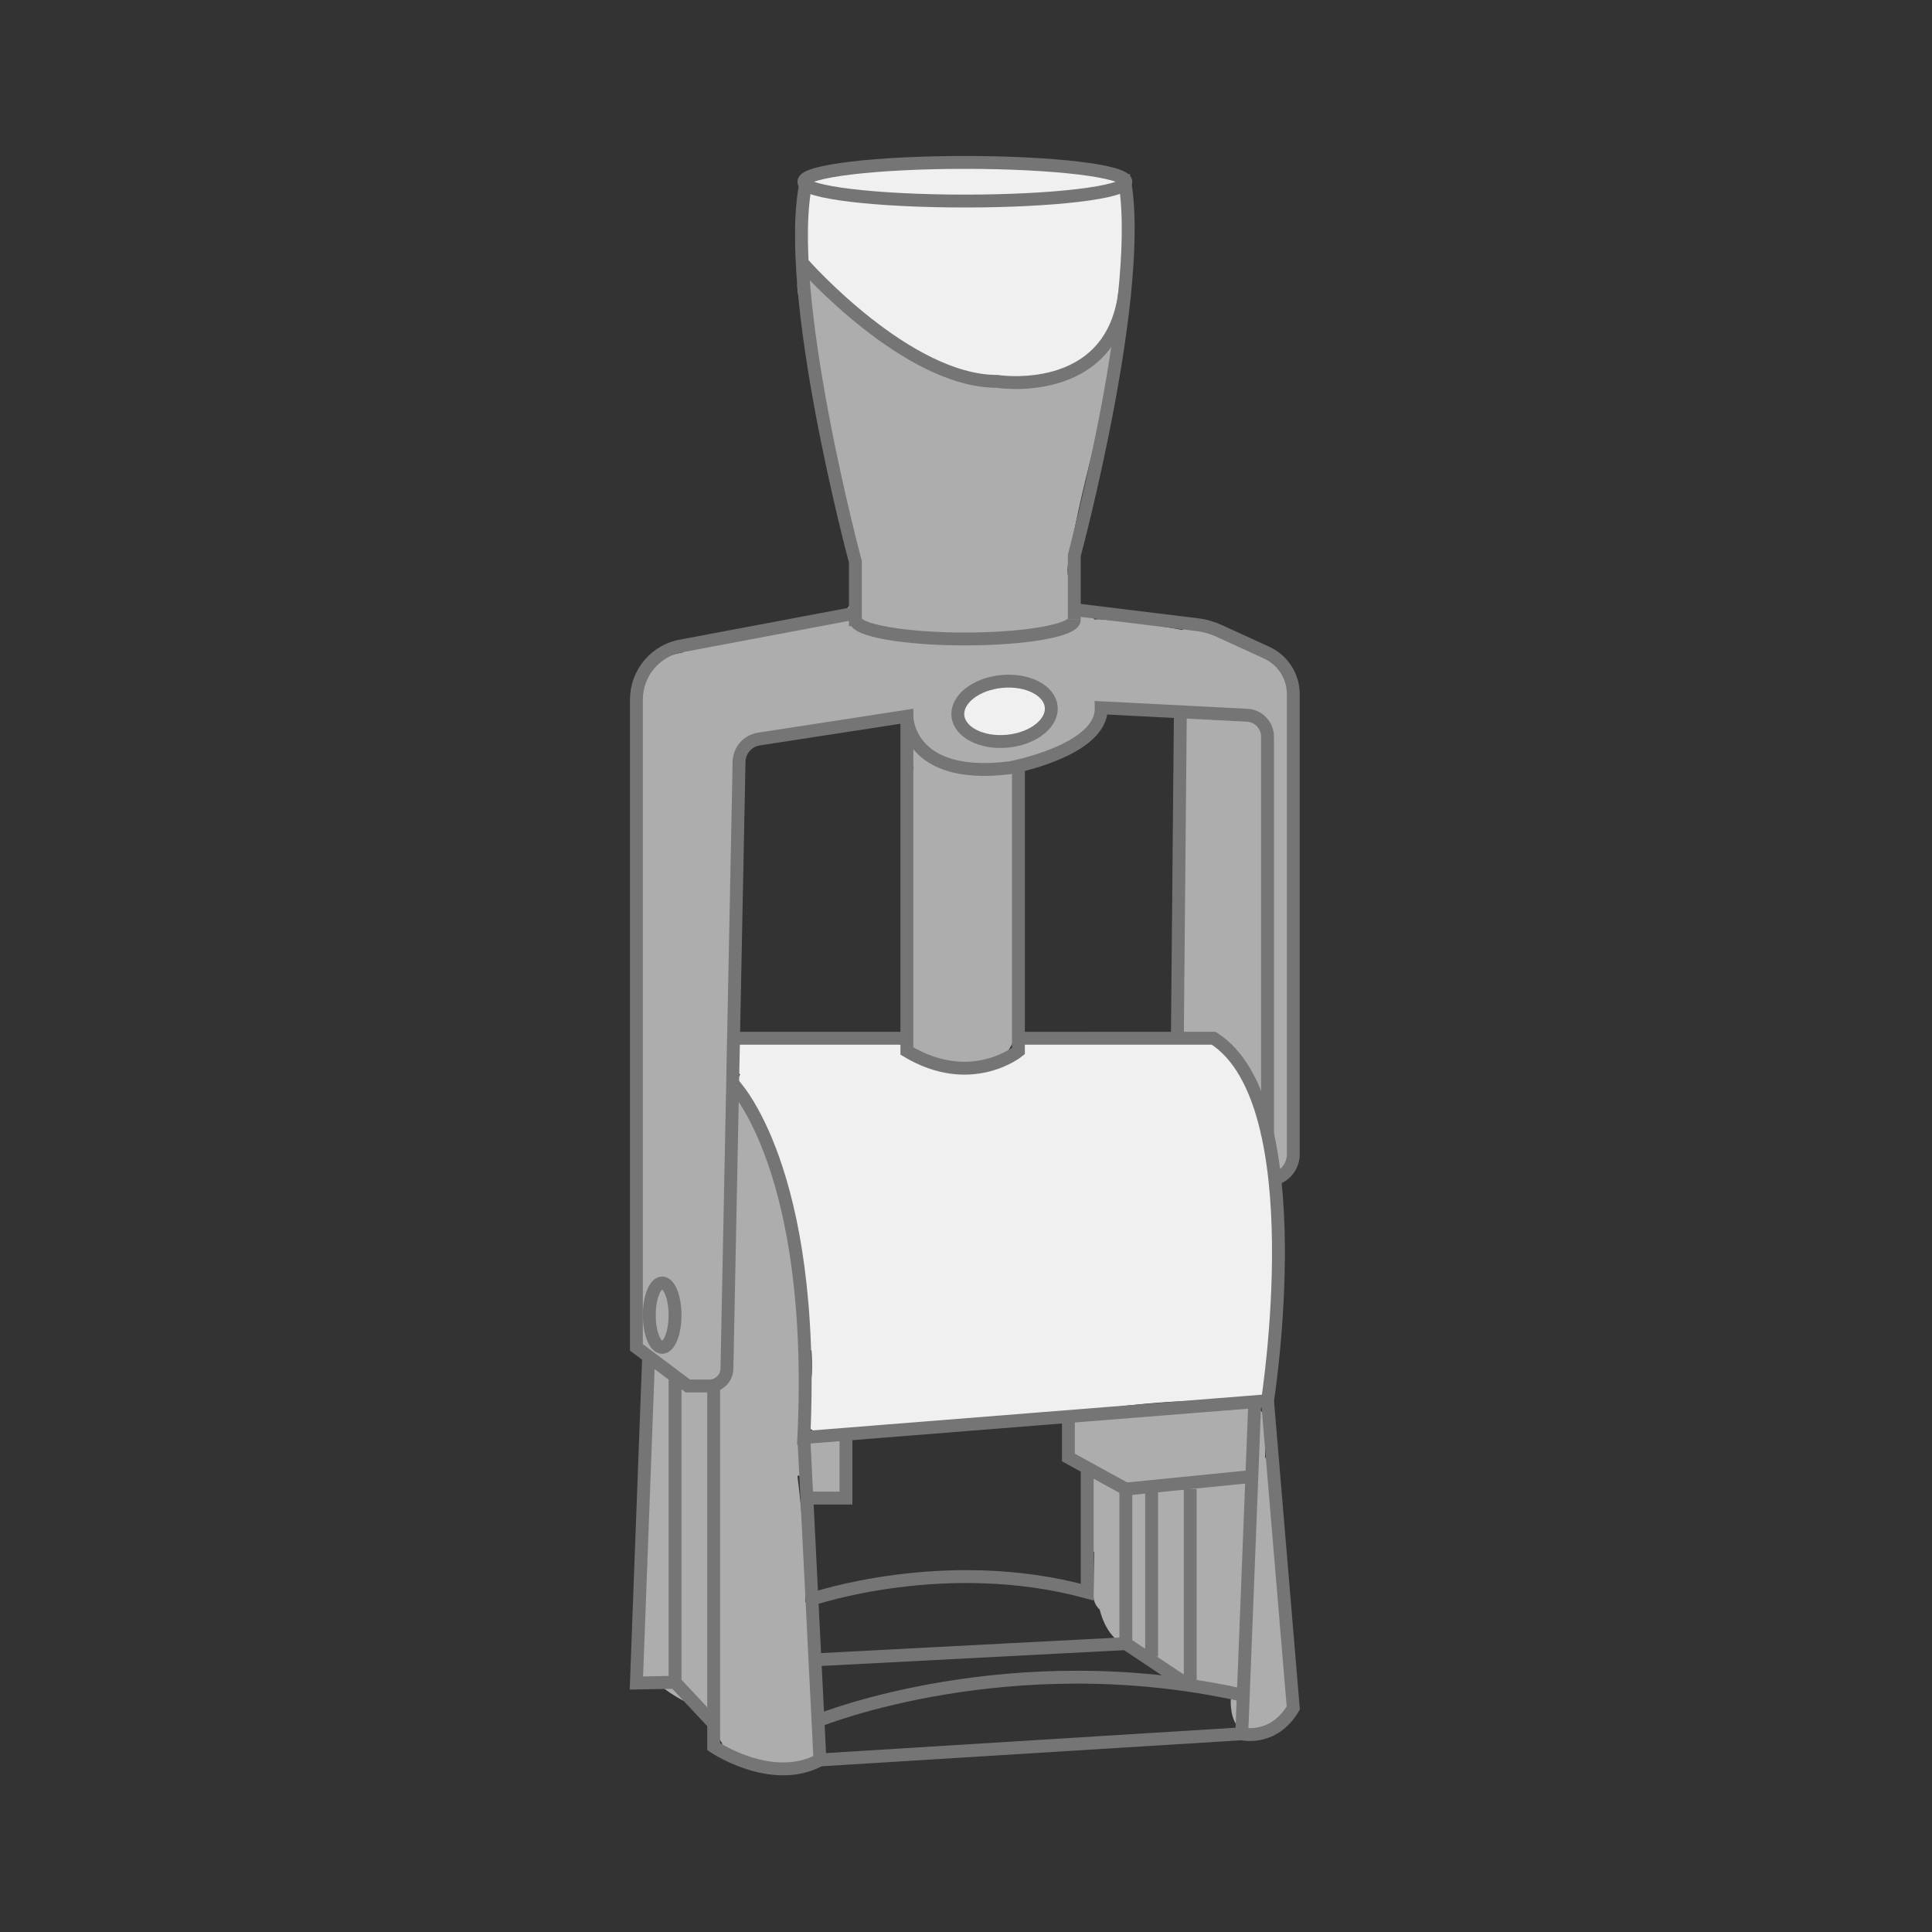 <?xml version="1.0" encoding="utf-8"?>
<!-- Generator: Adobe Illustrator 28.1.0, SVG Export Plug-In . SVG Version: 6.00 Build 0)  -->
<svg version="1.1" xmlns="http://www.w3.org/2000/svg" xmlns:xlink="http://www.w3.org/1999/xlink" x="0px" y="0px"
	 viewBox="0 0 150 150" style="enable-background:new 0 0 150 150;" xml:space="preserve">
<rect x="0" y="0" width="150" height="150" fill="#333333" stroke="none"/>
<style type="text/css">
	.st0{fill:#ADADAD;}
	.st1{fill:#F0F0F0;}
	.st2{fill:none;stroke:#757575;stroke-miterlimit:10;}
</style>
<g id="Capa_3">
</g>
<g id="Capa_2">
	<g>
		<g>
			<path class="st0" d="M100.8,87.74c-0.05-0.19-0.13-0.36-0.27-0.51c-0.05-0.08-0.14-0.13-0.21-0.19c0.37-0.55,0.35-1.37-0.08-1.89
				c0.25-0.26,0.4-0.6,0.4-0.99c-0.04-1.99,0-3.98,0.11-5.96c0.03-0.47-0.24-0.92-0.62-1.2c0.04-0.14,0.06-0.29,0.06-0.46
				c-0.16-5.82-0.3-11.64-0.08-17.45c0.07-1.26,0.14-2.52,0.19-3.78c0.02-0.37-0.08-0.67-0.25-0.9c0.15-1.24,0.07-2.42-1.1-3.28
				c-1.68-1.24-3.65-2.11-5.65-2.7c-0.66-0.2-1.19,0.06-1.5,0.48c-2.13-0.4-4.29-0.67-6.45-0.83c-0.12-0.01-0.23,0.01-0.35,0.02
				c-0.42-0.44-1-0.8-1.78-1.05c-0.02,0-0.03-0.01-0.05-0.01c0-0.01,0-0.01,0-0.02c0.18-0.25,0.34-0.52,0.49-0.8
				c-0.64-0.62-0.88-1.56-0.73-2.49c0.58-3.46,1.41-6.83,2.29-10.23c0.39-1.51,1-3.09,1.14-4.64c0.12-1.26,0.07-2.51,0.19-3.75
				c-1.24-0.76-2.95-0.83-4.31,0.35c-1.53,1.33-2.83,2.83-4.03,4.4c-0.43-0.19-0.84-0.39-1.27-0.59c-0.57-1.24-1.96-1.77-3.35-1.61
				c-0.75-0.38-1.5-0.75-2.25-1.15c-0.53-0.29-1.14-0.4-1.74-0.37c-0.21-1.64-0.48-3.28-0.87-4.94c-1.03-4.36-7.75-2.52-6.72,1.85
				c0.62,2.62,0.94,5.17,1.13,7.77c0.14,0.34,0.28,0.67,0.38,1.03c0.07,0.28,0.13,0.56,0.17,0.84c0.1,0.63,0.17,1.27,0.2,1.92
				c1.16,3.33,1.8,6.78,2.53,10.22c0.22,1.02-0.11,1.98-0.85,2.59c0.04,0.08,0.07,0.16,0.12,0.24c0.08,0.14,0.18,0.24,0.27,0.35
				c-4,0.49-7.97,1.16-11.9,2.07c-0.44,0.1-0.79,0.31-1.06,0.58c-1.41,0.25-2.68,0.84-3.53,2.19c-0.72,1.13-0.24,2.74,0.89,3.4
				c1.11,0.65,2.45,0.3,3.22-0.66c0.1-0.02,0.2-0.04,0.29-0.08c0.01,0.03,0.01,0.07,0.02,0.1c0.46,1.41,1.67,1.94,3.06,1.74
				c3.68-0.55,7.36-1.1,11.03-1.65c0.67-0.1,1.41-0.16,2.15-0.27c0.17,0.59,0.46,1.13,0.82,1.62c-0.22,0.51-0.29,1.1-0.18,1.69
				c0.07,0.34,0.1,0.67,0.15,1.01c-0.13,0.28-0.22,0.6-0.23,0.95c-0.22,4.26-0.27,8.53-0.23,12.8c0.02,2.19-0.06,4.42,0.1,6.6
				c0.08,1.09,0.48,2.01,1.48,2.55c0.92,0.49,2.17,0.4,3.18,0.37c2.61-0.09,3.78-1.76,3.83-4.22c0.04-2.15,0.05-4.31,0.05-6.46
				c0.01-4.33-0.02-8.66-0.09-12.99c1.54-0.17,3.01-0.62,4.07-1.5c0,0,0,0,0.01-0.01c0.98-0.28,1.82-1.03,2.12-2.35
				c0.05-0.21,0.1-0.43,0.16-0.66c1.41,0.02,2.82-0.06,4.22-0.17c0.36,0.24,0.8,0.39,1.35,0.39c0.19,0,0.37-0.02,0.54-0.05
				c-0.05,4.17-0.1,8.35-0.15,12.52c-0.04,3.02-0.16,5.93,0.48,8.78c-0.08,0.95-0.14,1.91-0.23,2.86c-0.11,1.14,1.2,1.67,2.11,1.36
				c0.46,0.53,1.02,0.88,1.66,1.27c0.9,0.55,1,1.35,1.15,2.34c0.14,0.9,0.84,1.18,1.52,1.04c-0.48,0.6-0.43,1.57,0.13,2.1
				c-0.03,0.04-0.07,0.08-0.1,0.12c-0.02,0.04-0.04,0.09-0.06,0.14c0.73,1,1.06,2.28,0.98,3.54c0.02,0,0.03,0,0.05,0
				c0.13-0.02,0.26-0.04,0.4-0.05c0.25-0.07,0.47-0.2,0.66-0.38l0.23-0.3c0.13-0.23,0.2-0.48,0.2-0.75c-0.01-0.1,0.01-0.2,0.01-0.3
				c0.03-0.13,0.06-0.26,0.11-0.38c0,0,0-0.01,0-0.01c0.11-0.17,0.17-0.36,0.18-0.55C100.87,88.14,100.86,87.94,100.8,87.74z"/>
			<path class="st0" d="M65.98,112.61c-0.31-0.98-1.28-1.2-2.03-0.92c-0.55-0.15-1.17-0.2-1.79-0.22
				c0.17-5.12-0.14-10.24-0.94-15.29c0.02-0.13,0.04-0.27,0.02-0.42c-0.18-1.74-0.52-3.43-1.09-5.09c-0.11-0.32-0.28-0.56-0.49-0.72
				c-0.29-1.16-0.55-2.32-0.79-3.49c-0.2-0.98-1.24-1.24-2.02-0.93l0.49-24.57l0.65-3.15l1.54-0.84l-2.12-2.37l-7.96,0.66
				l-0.31,20.61l0.15,25.52l0.11,3.21l1.18,0.88c0,0.01,0,0.01-0.01,0.02c-0.32,1.86-0.11,3.72-0.06,5.59
				c0.02,0.59,0.01,1.19,0.02,1.78c-0.07,0.16-0.12,0.34-0.13,0.55l-0.37,7.15c-0.01,0.34,0.07,0.61,0.21,0.83
				c-0.19,2.51-0.47,5.02-0.85,7.51c-0.16,1.07,0.81,2.11,1.77,1.88c1.2,0.98,2.56,1.69,4.07,2.13c0.21,0.06,0.41,0.06,0.62,0.03
				c-0.41,0.74-0.31,1.64,0.2,2.37c0.16,0.62,0.64,0.96,1.17,1.04c1.3,0.8,3.22,1.35,4.54,0.79c0.25-0.11,0.45-0.26,0.62-0.43
				c0.41,0.02,0.85-0.18,1.12-0.44c0.04-0.04,0.08-0.08,0.12-0.12c0.86-0.84,0.35-1.98-0.48-2.39c-0.01-0.42-0.02-0.82-0.03-1.19
				c0.03-0.5,0.05-0.97,0.08-1.36c0.16-1.88,0.16-3.77,0.04-5.65c-0.04-0.57-0.32-0.97-0.7-1.2c0.02-3.27-0.2-6.54-0.62-9.8
				c0.22,0.02,0.44,0.02,0.61-0.02c0,0,0,0,0,0c0.02,0.63,0.43,1.2,0.96,1.52c0.73,0.44,1.58,0.12,2.04-0.53
				C66.17,114.68,66.3,113.62,65.98,112.61z"/>
			<path class="st0" d="M100.18,132.08c-0.34-2.3-0.57-4.61-0.72-6.93c0.11-0.2,0.19-0.43,0.18-0.71c-0.03-2.51-0.08-5.03-0.35-7.53
				c-0.06-0.54-0.33-0.92-0.68-1.16c0-0.61-0.02-1.23-0.09-1.84c-0.04-0.31-0.15-0.56-0.3-0.78c0.01-0.86,0.01-1.72,0.04-2.58
				c0.04-1.41-1.55-1.77-2.42-1.12c-2.23,0.12-4.46,0.24-6.7,0.36c-1.2,0.06-2.41,0.13-3.61,0.19c-0.34,0.02-0.69,0.02-1.04,0.06
				c-0.84-0.17-1.84,0.29-1.86,1.4l-0.01,0.41c-0.01,0.54,0.31,1.02,0.76,1.28c0.1,0.54,0.5,0.98,1.05,1.18
				c-0.07,0.17-0.11,0.35-0.1,0.55c0.02,0.85,0.04,1.71,0.05,2.56c0.02,0.95-0.09,2.01,0.41,2.87c0.04,0.08,0.1,0.15,0.16,0.22
				c-0.02,1.13-0.04,2.25-0.05,3.38c-0.01,0.42,0.18,0.8,0.48,1.08c0.19,0.73,0.48,1.43,0.98,2.01c0.39,0.46,0.89,0.78,1.45,0.99
				c0.45,0.17,0.96,0.21,1.4,0.4c0.87,0.38,1.53,1.19,2.33,1.7c1.07,0.68,2.17,0.67,3.38,0.76c0.15,0.01,0.56,0.02,0.65,0.14
				c0.16,0.22-0.03,0.94-0.02,1.22c0.02,0.64,0.14,1.44,0.61,1.91c0.52,0.52,1.35,0.55,2,0.33c0.38-0.12,0.67-0.33,0.91-0.57
				C99.76,133.69,100.32,133.01,100.18,132.08z"/>
			<path class="st1" d="M85.14,13.15C83.02,13,80.86,13,78.73,12.98c-4.91-0.05-9.83,0.09-14.73,0.5c-0.59,0.05-1.05,0.35-1.3,0.8
				c-0.18,0.23-0.29,0.53-0.28,0.9c0.03,1.83,0.15,3.65,0.35,5.46c0.1,0.92,0.76,1.44,1.47,1.44c1.4,1.11,2.79,2.22,4.19,3.33
				c1.51,1.2,3.02,2.37,4.84,3.05c1.81,0.68,3.94,0.83,5.86,0.8c1.86-0.02,3.79-0.39,5.33-1.49c3.47-2.48,2.59-6.48,2.75-10.17
				C87.32,15.74,87.6,13.33,85.14,13.15z"/>
			<path class="st1" d="M81.13,53.85c-0.47-0.36-0.99-0.4-1.56-0.46c-0.65-0.07-1.3-0.12-1.96-0.11c-0.67,0.01-1.33,0.19-1.87,0.55
				c-0.22,0.07-0.42,0.18-0.57,0.35c-0.28,0.3-0.4,0.64-0.44,1.05l-0.01,0.17c0.02,0.13,0.04,0.26,0.05,0.4
				c0.05,0.19,0.13,0.36,0.27,0.51c0.19,0.25,0.46,0.46,0.77,0.53c0.04,0.01,0.08,0,0.12,0.01c0.27,0.28,0.63,0.46,1.07,0.48
				c0.65,0.02,1.31,0,1.95-0.08c0.95-0.12,2.1-0.19,2.62-1.14C81.99,55.33,81.82,54.39,81.13,53.85z"/>
			<path class="st1" d="M99.17,101.04c-0.11-2.25-0.22-4.49-0.38-6.73c-0.29-4.02-0.56-8.21-2.66-11.76
				c-0.2-0.35-0.51-0.55-0.85-0.64c-0.3-0.47-0.68-0.88-1.2-1.09c-1.21-0.49-2.85-0.3-4.14-0.33c-2.97-0.07-5.94-0.02-8.91,0.15
				c-0.27,0.01-0.5,0.09-0.69,0.2c-0.21-0.04-0.43-0.04-0.65,0.04c-0.61,0.22-1.01,0.63-1.16,1.21c-0.2,0.09-0.39,0.2-0.58,0.29
				c-0.92,0.4-1.83,0.52-2.83,0.49c-0.99-0.03-2.03-0.09-2.99-0.29c-0.48-0.1-0.83-0.21-1.18-0.41c-0.3-0.18-0.51-0.38-0.67-0.63
				c-0.29-0.48-0.73-0.69-1.17-0.7c-0.07-0.01-0.13-0.03-0.19-0.03h-0.06c-0.07,0-0.13,0.01-0.19,0.02
				c-0.06-0.01-0.13-0.02-0.2-0.01c-3.41,0.15-6.82,0.1-10.22-0.14c-0.8-0.06-1.49,0.73-1.49,1.49c0,0.55,0.28,0.98,0.7,1.24
				c-0.25,0.45-0.23,1.01-0.02,1.52c0.33,0.77,0.64,1.55,0.99,2.31c0.32,0.69,0.9,1.17,1.22,1.85c0.71,1.53,1.2,3.19,1.7,4.8
				c0.11,0.35,0.23,0.71,0.35,1.08c0,0.13,0,0.26,0.03,0.4c0.33,1.57,0.52,3.16,0.59,4.75c-0.04,0.29-0.07,0.57-0.1,0.86
				c-0.07,0.85-0.01,1.69,0.09,2.53c0,0.01,0,0.02,0,0.02c0,0,0,0,0,0c0.02,0.13,0.03,0.26,0.05,0.4c0.07,0.48,0.32,0.78,0.65,0.94
				c0,0.08,0,0.16,0.01,0.24c0.02,0.42,0.03,0.83,0.02,1.25c-0.01,0.47-0.02,0.57-0.11,0.97c-0.08,0.38-0.19,0.75-0.32,1.12
				c-0.11,0.33-0.24,0.64-0.27,0.96c-0.15,0.83,0.32,1.78,1.41,1.77c5.62-0.09,11.22-0.47,16.8-1.17
				c5.46-0.69,10.93-1.62,16.45-1.13c0.49,0.04,0.92-0.23,1.18-0.62c0.32-0.16,0.58-0.46,0.68-0.94
				C99.33,105.21,99.27,103.14,99.17,101.04z"/>
		</g>
		<path class="st2" d="M66.41,48.61v-5c0,0-5.65-21-3.82-29.5"/>
		<path class="st2" d="M83.41,48.11v-5c0,0,5.65-21,3.82-29.5"/>
		<ellipse class="st2" cx="74.91" cy="14.11" rx="12.5" ry="1.5"/>
		<path class="st2" d="M83.41,48.11c0,0.83-3.81,1.5-8.5,1.5s-8.5-0.67-8.5-1.5"/>
		<path class="st2" d="M74.91,46.61"/>
		<path class="st2" d="M62.41,20.54c0,0,8,9.07,15,9.07c0,0,8.8,1.41,9.9-6.79"/>
		<path class="st2" d="M98.41,88.11V57.2c0-0.89-0.7-1.63-1.59-1.67L85.5,54.95c0.09,3.34-7.09,4.66-7.09,4.66c-8,1-8-4-8-4
			l-11.49,1.77c-0.87,0.13-1.52,0.88-1.54,1.76l-0.94,47.12c-0.01,0.75-0.63,1.35-1.38,1.35h-1.65l-4-3V54.32
			c0-2.09,1.52-3.87,3.58-4.19l13.42-2.53"/>
		<line class="st2" x1="91.41" y1="80.61" x2="91.64" y2="55.56"/>
		<path class="st2" d="M83.41,47.33l9.54,1.17c0.6,0.07,1.18,0.24,1.72,0.49l3.67,1.68c1.26,0.58,2.07,1.83,2.07,3.22v35.73
			c0,0.89-0.59,1.67-1.44,1.91v0"/>
		<ellipse class="st2" cx="51.41" cy="102.11" rx="1" ry="2.5"/>
		<path class="st2" d="M79.07,59.46v22.14c0,0-3.66,3-8.66,0v-25.5"/>
		
			<ellipse transform="matrix(0.995 -0.096 0.096 0.995 -4.933 7.723)" class="st2" cx="78.01" cy="55.27" rx="3.64" ry="2.33"/>
		<path class="st2" d="M56.88,84.11c0,0,6.53,6.5,5.53,27.5l36-2.86c0,0,3.65-23.14-4.18-28.14H79.41"/>
		<line class="st2" x1="56.91" y1="80.61" x2="70.41" y2="80.61"/>
		<path class="st2" d="M55.41,107.61v28c0,0,4.5,3.06,8.25,1.03l-1.25-25.03"/>
		<path class="st2" d="M76.28,122.47"/>
		<polyline class="st2" points="50.36,105.32 49.41,130.67 52.41,130.61 52.41,107.11 		"/>
		<line class="st2" x1="52.41" y1="130.61" x2="55.41" y2="133.82"/>
		<path class="st2" d="M97.41,109.11l-1,25.5c0,0,2.45,0.61,4-2l-2-23.86"/>
		<line class="st2" x1="63.66" y1="136.64" x2="96.41" y2="134.61"/>
		<path class="st2" d="M63.66,133.54c0,0,14.75-5.94,32.75-1.94"/>
		<polyline class="st2" points="63.66,128.85 87.41,127.61 87.41,115.11 		"/>
		<path class="st2" d="M84.41,114.11v9.5c-11-3-21.37,0.55-21.37,0.55"/>
		<polyline class="st2" points="63.04,116.31 65.68,116.31 65.68,111.61 		"/>
		<polyline class="st2" points="82.95,109.97 82.95,113.16 87.41,115.61 97.41,114.61 		"/>
		<line class="st2" x1="87.41" y1="127.61" x2="91.91" y2="130.61"/>
		<line class="st2" x1="89.41" y1="115.61" x2="89.41" y2="128.61"/>
		<line class="st2" x1="92.41" y1="115.61" x2="92.41" y2="130.61"/>
	</g>
</g>
</svg>
